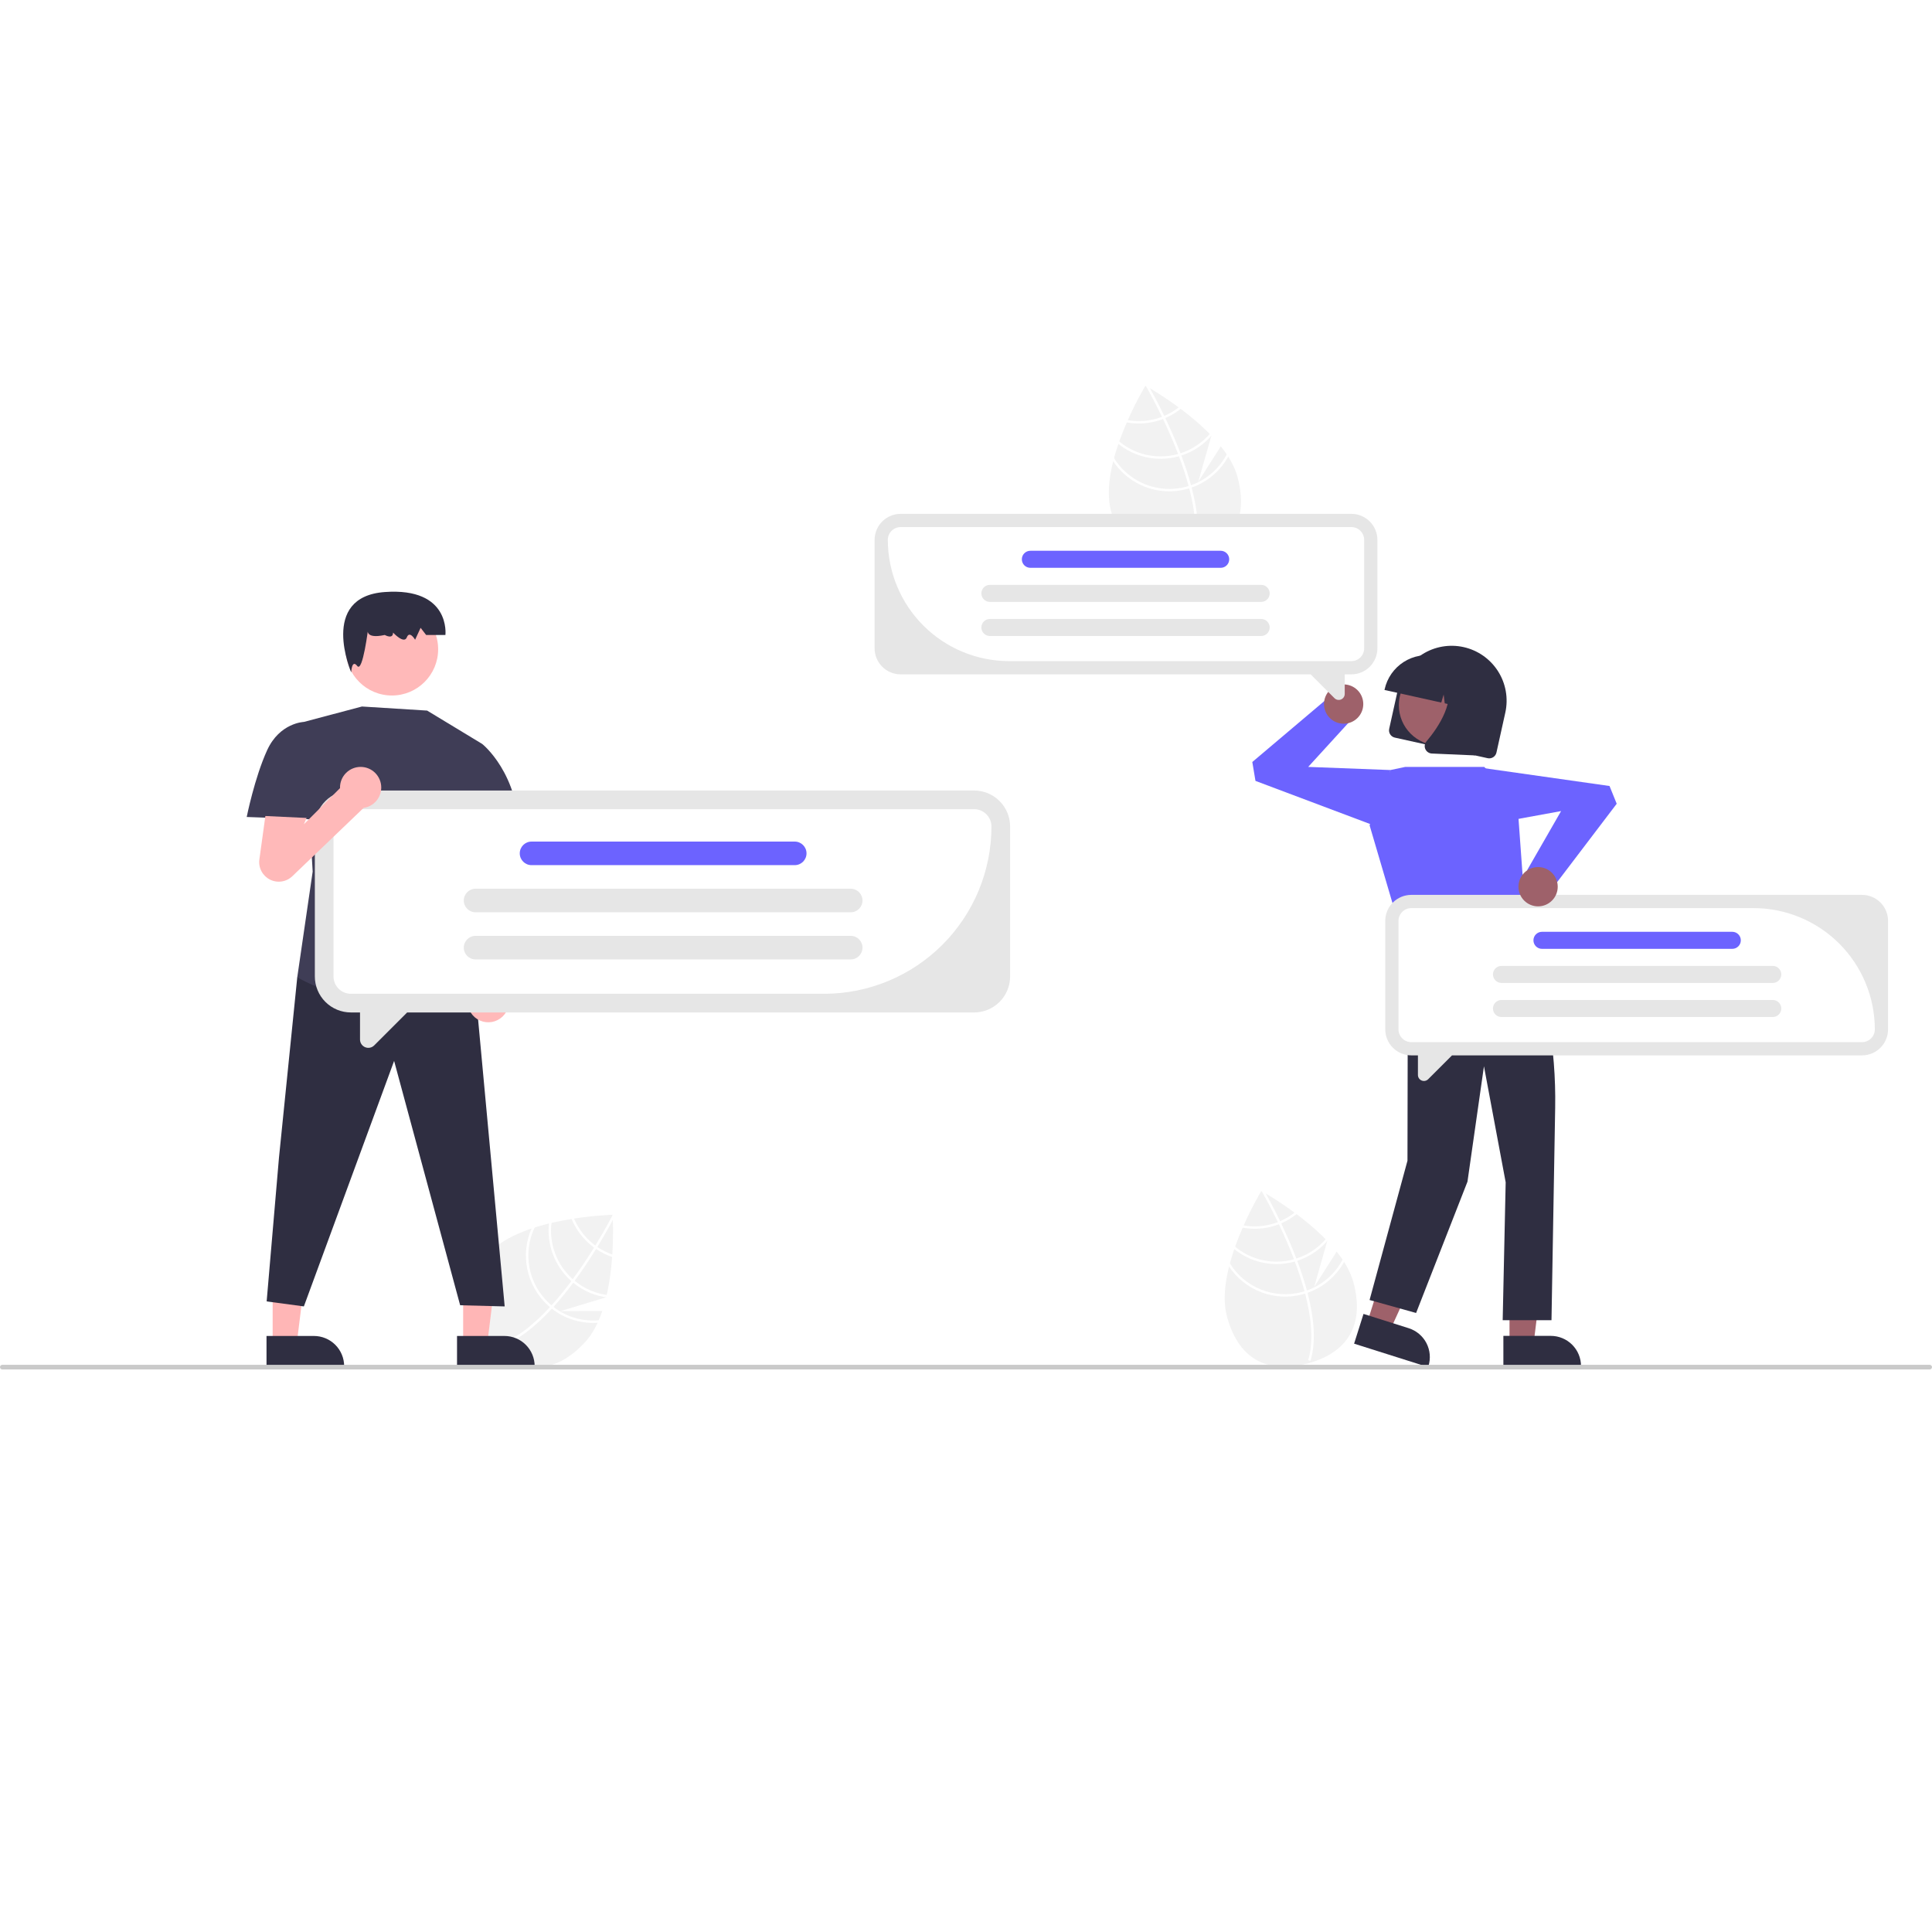 <?xml version="1.0" encoding="UTF-8"?>
<svg xmlns="http://www.w3.org/2000/svg" width="500" height="500" viewBox="0 0 500 500" fill="none">
  <rect width="500" height="500" fill="white"></rect>
  <g clip-path="url(#clip0_1501_89)">
    <path d="M345.929 323.912L340.108 333.063L343.498 321.15C336.34 313.68 326.43 308.216 326.43 308.216C326.43 308.216 314.227 328.271 317.511 340.608C320.796 352.945 329.276 355.3 338.323 352.891C347.37 350.483 353.558 344.223 350.273 331.886C349.542 329.14 347.954 326.444 345.929 323.912Z" fill="#F2F2F2"></path>
    <path d="M338.227 333.975L338.389 334.583C340.235 341.661 340.511 347.494 339.206 352C339.188 352.066 339.166 352.13 339.148 352.196L338.844 352.106L338.552 352.016C340.031 347.131 339.371 340.96 337.763 334.785C337.713 334.586 337.662 334.383 337.605 334.183C336.902 331.575 336.039 328.977 335.1 326.481C335.03 326.287 334.955 326.091 334.88 325.894C333.624 322.605 332.251 319.508 330.98 316.839C330.891 316.65 330.799 316.462 330.708 316.277C328.537 311.767 326.697 308.573 326.283 307.867C326.234 307.78 326.205 307.733 326.199 307.722L326.464 307.564L326.466 307.561L326.733 307.402C326.739 307.414 326.836 307.572 327.005 307.868C327.645 308.975 329.343 311.988 331.302 316.038C331.389 316.221 331.481 316.409 331.57 316.598C332.604 318.763 333.701 321.199 334.744 323.784C335.007 324.433 335.258 325.075 335.498 325.711C335.576 325.906 335.651 326.102 335.722 326.296C336.737 328.995 337.572 331.554 338.227 333.975Z" fill="white"></path>
    <path d="M331.302 316.037C331.107 316.118 330.91 316.2 330.708 316.276C330.159 316.484 329.6 316.664 329.033 316.815C326.617 317.462 324.087 317.558 321.629 317.097C321.545 317.29 321.461 317.484 321.375 317.681C323.967 318.19 326.641 318.1 329.193 317.417C329.799 317.256 330.395 317.063 330.98 316.839C331.179 316.763 331.376 316.681 331.57 316.598C333.171 315.916 334.66 314.994 335.985 313.865C335.811 313.734 335.641 313.605 335.475 313.479C334.218 314.532 332.811 315.394 331.302 316.037Z" fill="white"></path>
    <path d="M335.498 325.71C335.294 325.777 335.088 325.839 334.88 325.894C334.818 325.914 334.751 325.931 334.688 325.948C332.07 326.645 329.321 326.699 326.677 326.105C324.033 325.51 321.573 324.285 319.504 322.534C319.431 322.744 319.358 322.953 319.289 323.165C321.427 324.925 323.954 326.15 326.659 326.738C329.365 327.327 332.172 327.263 334.848 326.55C334.933 326.528 335.017 326.505 335.101 326.48C335.31 326.421 335.517 326.359 335.722 326.295C338.892 325.275 341.702 323.363 343.814 320.788C343.671 320.636 343.527 320.484 343.38 320.333C341.332 322.854 338.593 324.723 335.498 325.71Z" fill="white"></path>
    <path d="M338.227 333.975C338.021 334.049 337.814 334.117 337.605 334.182C337.382 334.251 337.158 334.317 336.932 334.377C333.412 335.31 329.685 335.078 326.308 333.715C322.932 332.352 320.087 329.932 318.201 326.817C318.131 327.097 318.059 327.374 317.995 327.652C320.004 330.726 322.931 333.088 326.359 334.404C329.787 335.719 333.543 335.92 337.092 334.98C337.318 334.919 337.543 334.856 337.763 334.785C337.975 334.722 338.182 334.654 338.389 334.583C342.557 333.117 346.012 330.121 348.054 326.204C347.932 325.998 347.801 325.797 347.669 325.594C345.731 329.509 342.345 332.515 338.227 333.975Z" fill="white"></path>
    <path d="M315.939 115.509L310.118 124.661L313.509 112.747C306.35 105.278 296.44 99.814 296.44 99.814C296.44 99.814 284.237 119.869 287.522 132.206C290.806 144.542 299.287 146.897 308.334 144.489C317.381 142.08 323.568 135.82 320.284 123.484C319.553 120.738 317.965 118.042 315.939 115.509Z" fill="#F2F2F2"></path>
    <path d="M308.238 125.573L308.4 126.181C310.245 133.259 310.521 139.091 309.216 143.597C309.198 143.663 309.177 143.727 309.159 143.793L308.854 143.703L308.563 143.613C310.041 138.729 309.382 132.557 307.773 126.383C307.723 126.184 307.673 125.981 307.616 125.78C306.912 123.173 306.05 120.575 305.111 118.078C305.04 117.884 304.965 117.688 304.89 117.492C303.634 114.203 302.262 111.106 300.99 108.437C300.901 108.248 300.809 108.06 300.718 107.874C298.547 103.365 296.707 100.17 296.294 99.465C296.245 99.378 296.216 99.331 296.21 99.32L296.474 99.162L296.476 99.158L296.744 99C296.75 99.011 296.847 99.169 297.016 99.466C297.655 100.572 299.354 103.586 301.312 107.636C301.4 107.819 301.492 108.007 301.581 108.196C302.615 110.361 303.711 112.796 304.754 115.381C305.017 116.03 305.269 116.673 305.509 117.308C305.587 117.503 305.661 117.7 305.732 117.893C306.747 120.592 307.583 123.152 308.238 125.573Z" fill="white"></path>
    <path d="M301.312 107.636C301.118 107.717 300.92 107.798 300.718 107.875C300.169 108.083 299.61 108.263 299.043 108.414C296.628 109.06 294.097 109.157 291.639 108.696C291.555 108.889 291.471 109.082 291.385 109.279C293.977 109.788 296.652 109.698 299.204 109.016C299.809 108.855 300.405 108.661 300.99 108.437C301.189 108.362 301.387 108.28 301.581 108.196C303.182 107.514 304.67 106.593 305.995 105.464C305.822 105.333 305.652 105.204 305.486 105.077C304.228 106.131 302.822 106.993 301.312 107.636Z" fill="white"></path>
    <path d="M305.509 117.309C305.304 117.376 305.098 117.437 304.891 117.493C304.828 117.512 304.762 117.53 304.699 117.547C302.08 118.244 299.332 118.298 296.688 117.703C294.044 117.109 291.583 115.884 289.515 114.133C289.442 114.342 289.369 114.552 289.299 114.764C291.437 116.523 293.964 117.748 296.67 118.337C299.376 118.926 302.183 118.861 304.859 118.149C304.943 118.126 305.028 118.104 305.111 118.079C305.321 118.019 305.527 117.958 305.732 117.894C308.903 116.873 311.712 114.962 313.825 112.387C313.681 112.235 313.537 112.083 313.391 111.932C311.343 114.453 308.603 116.321 305.509 117.309Z" fill="white"></path>
    <path d="M308.238 125.572C308.032 125.647 307.824 125.715 307.616 125.78C307.393 125.849 307.168 125.915 306.943 125.975C303.423 126.908 299.696 126.675 296.319 125.313C292.942 123.95 290.098 121.53 288.212 118.415C288.141 118.695 288.07 118.972 288.005 119.25C290.014 122.324 292.941 124.686 296.369 126.001C299.798 127.317 303.553 127.518 307.103 126.577C307.329 126.517 307.554 126.454 307.773 126.383C307.985 126.32 308.193 126.252 308.4 126.18C312.567 124.714 316.022 121.719 318.065 117.801C317.942 117.595 317.811 117.395 317.68 117.191C315.742 121.107 312.355 124.113 308.238 125.572Z" fill="white"></path>
    <path d="M155.873 339.273L145.028 339.322L156.883 335.735C159.299 325.675 158.539 314.384 158.539 314.384C158.539 314.384 135.07 314.957 126.466 324.389C117.862 333.82 120.465 342.228 127.381 348.538C134.297 354.848 142.908 356.67 151.513 347.238C153.428 345.139 154.837 342.346 155.873 339.273Z" fill="#F2F2F2"></path>
    <path d="M143.244 338.233L142.82 338.698C137.862 344.076 133.104 347.461 128.608 348.799C128.543 348.819 128.477 348.835 128.412 348.856L128.323 348.551L128.241 348.257C133.15 346.861 137.986 342.97 142.311 338.28C142.452 338.13 142.595 337.978 142.733 337.822C144.547 335.82 146.266 333.69 147.859 331.551C147.984 331.387 148.108 331.218 148.233 331.049C150.321 328.214 152.185 325.386 153.743 322.873C153.854 322.696 153.963 322.517 154.07 322.34C156.69 318.076 158.383 314.801 158.753 314.072C158.8 313.984 158.824 313.934 158.83 313.923L159.106 314.06L159.11 314.06L159.388 314.199C159.381 314.211 159.301 314.378 159.143 314.68C158.558 315.816 156.94 318.874 154.592 322.711C154.485 322.883 154.376 323.062 154.265 323.239C153.003 325.28 151.546 327.519 149.935 329.793C149.531 330.365 149.127 330.924 148.722 331.47C148.6 331.641 148.475 331.81 148.35 331.974C146.628 334.287 144.926 336.373 143.244 338.233Z" fill="white"></path>
    <path d="M154.592 322.711C154.418 322.591 154.243 322.469 154.07 322.34C153.598 321.991 153.144 321.618 152.711 321.222C150.861 319.539 149.412 317.463 148.471 315.146C148.264 315.179 148.056 315.213 147.843 315.247C148.816 317.703 150.337 319.904 152.291 321.683C152.754 322.105 153.239 322.502 153.743 322.873C153.915 323 154.09 323.122 154.265 323.239C155.705 324.218 157.284 324.972 158.95 325.477C158.967 325.26 158.983 325.047 159 324.839C157.434 324.351 155.948 323.633 154.592 322.711Z" fill="white"></path>
    <path d="M148.722 331.47C148.555 331.334 148.392 331.194 148.233 331.049C148.183 331.007 148.132 330.961 148.084 330.917C146.082 329.091 144.551 326.807 143.622 324.262C142.693 321.716 142.394 318.983 142.749 316.297C142.533 316.349 142.317 316.4 142.101 316.457C141.777 319.207 142.112 321.995 143.079 324.589C144.046 327.184 145.618 329.511 147.664 331.377C147.728 331.436 147.793 331.495 147.859 331.551C148.022 331.696 148.185 331.836 148.35 331.974C150.922 334.09 154.05 335.42 157.358 335.806C157.408 335.603 157.458 335.4 157.506 335.195C154.278 334.834 151.225 333.54 148.722 331.47Z" fill="white"></path>
    <path d="M143.244 338.232C143.07 338.099 142.901 337.961 142.733 337.821C142.554 337.67 142.378 337.518 142.205 337.36C139.518 334.903 137.699 331.641 137.02 328.064C136.342 324.486 136.84 320.785 138.441 317.515C138.168 317.607 137.896 317.696 137.627 317.792C136.127 321.144 135.722 324.883 136.468 328.479C137.214 332.074 139.075 335.343 141.785 337.82C141.958 337.978 142.132 338.133 142.311 338.279C142.479 338.424 142.648 338.561 142.82 338.697C146.306 341.411 150.693 342.699 155.093 342.299C155.2 342.085 155.298 341.867 155.399 341.646C151.057 342.132 146.697 340.907 143.244 338.232Z" fill="white"></path>
    <path d="M119.867 347.782L126.099 347.782L129.063 323.745L119.866 323.746L119.867 347.782Z" fill="#FFB6B6"></path>
    <path d="M118.278 345.748L130.55 345.747H130.551C132.625 345.747 134.614 346.571 136.081 348.038C137.547 349.505 138.371 351.494 138.372 353.568V353.822L118.278 353.823L118.278 345.748Z" fill="#2F2E41"></path>
    <path d="M70.562 347.782L76.794 347.782L79.758 323.745L70.561 323.746L70.562 347.782Z" fill="#FFB6B6"></path>
    <path d="M68.973 345.748L81.245 345.747H81.246C83.32 345.747 85.309 346.571 86.776 348.038C88.243 349.505 89.067 351.494 89.067 353.568V353.822L68.973 353.823L68.973 345.748Z" fill="#2F2E41"></path>
    <path d="M81.131 249.05L76.931 252.915L72.197 299.616L69.01 336.801L78.64 338.1L101.997 274.563L119.088 337.799L130.61 338.1L122.963 255.556L81.131 249.05Z" fill="#2F2E41"></path>
    <path d="M101.428 179.995C108.035 179.995 113.391 174.639 113.391 168.032C113.391 161.425 108.035 156.068 101.428 156.068C94.821 156.068 89.464 161.425 89.464 168.032C89.464 174.639 94.821 179.995 101.428 179.995Z" fill="#FFB9B9"></path>
    <path d="M95.305 162.477C95.305 162.477 93.879 165.563 99.584 164.329C99.584 164.329 101.724 165.563 101.724 163.711C101.724 163.711 104.576 166.798 105.289 164.946C106.002 163.094 107.429 165.563 107.429 165.563L108.855 162.477L110.281 164.329H115.273C115.273 164.329 116.699 151.982 99.584 153.217C82.469 154.451 90.889 174.013 90.889 174.013C90.889 174.013 91.026 170.502 92.453 172.354C93.879 174.206 95.305 162.477 95.305 162.477Z" fill="#2F2E41"></path>
    <path d="M110.543 183.9L93.673 182.844L78.64 186.832L80.919 225.57L76.931 252.915C76.931 252.915 98.811 266.29 123.646 255.764L121.287 249.558C121.287 249.558 121.205 240.061 119.213 238.202C117.22 236.342 117.379 221.013 117.379 221.013L124.785 192.528L110.543 183.9Z" fill="#3F3D56"></path>
    <path d="M82.656 188.054L78.64 186.831C78.64 186.831 72.386 187.04 69.134 194.155C65.882 201.269 63.849 211.435 63.849 211.435L84.503 212.182L82.656 188.054Z" fill="#3F3D56"></path>
    <path d="M130.596 255.966L129.928 213.978L121.004 215.316L122.975 255.097C122.164 255.763 121.567 256.653 121.259 257.657C120.95 258.66 120.944 259.732 121.241 260.738C121.538 261.745 122.125 262.642 122.929 263.317C123.732 263.992 124.717 264.415 125.76 264.534C126.803 264.653 127.857 264.462 128.792 263.985C129.727 263.508 130.501 262.766 131.017 261.852C131.533 260.938 131.768 259.893 131.693 258.846C131.618 257.799 131.237 256.797 130.596 255.966Z" fill="#FFB9B9"></path>
    <path d="M119.762 196.187L124.785 192.528C124.785 192.528 134.437 200.077 134.47 216.685L121.004 219.951L113.391 209L119.762 196.187Z" fill="#3F3D56"></path>
    <path d="M390.662 347.759L396.894 347.758L399.858 323.722L390.661 323.722L390.662 347.759Z" fill="#9E616A"></path>
    <path d="M389.073 345.723L401.345 345.723C403.419 345.723 405.409 346.547 406.875 348.013C408.342 349.48 409.166 351.469 409.166 353.543V353.798L389.073 353.798L389.073 345.723Z" fill="#2F2E41"></path>
    <path d="M353.778 342.459L359.719 344.339L369.795 322.316L361.027 319.542L353.778 342.459Z" fill="#9E616A"></path>
    <path d="M352.876 340.04L364.577 343.741C366.554 344.367 368.203 345.753 369.159 347.593C370.115 349.434 370.301 351.579 369.675 353.557L369.599 353.799L350.441 347.739L352.876 340.04Z" fill="#2F2E41"></path>
    <path d="M367.809 237.981L364.351 247.735L364.253 300.388L354.446 336.438L366.485 339.797L379.782 305.806L384.047 275.949L389.668 305.979L388.894 341.672H401.525L402.478 286.669C402.746 271.222 400.043 255.867 394.517 241.44L367.809 237.981Z" fill="#2F2E41"></path>
    <path d="M363.691 198.474H384.106L392.637 207.004L395.185 242.266L364.351 247.227L354.446 213.583L359.84 199.284L363.691 198.474Z" fill="#6C63FF"></path>
    <path d="M356.349 213.92L324.916 202.093L324.097 197.204L343.921 180.431L350.519 185.379L338.56 198.474L359.84 199.284L356.349 213.92Z" fill="#6C63FF"></path>
    <path d="M347.733 187.292C350.541 187.292 352.816 185.016 352.816 182.209C352.816 179.402 350.541 177.126 347.733 177.126C344.926 177.126 342.65 179.402 342.65 182.209C342.65 185.016 344.926 187.292 347.733 187.292Z" fill="#9E616A"></path>
    <path d="M359.522 188.612L361.819 178.255C362.638 174.577 364.883 171.375 368.062 169.352C371.241 167.329 375.093 166.651 378.772 167.467C382.451 168.283 385.655 170.526 387.681 173.703C389.706 176.88 390.388 180.731 389.576 184.411L387.279 194.768C387.169 195.262 386.867 195.692 386.44 195.964C386.013 196.236 385.495 196.328 385.001 196.219L360.973 190.89C360.478 190.78 360.048 190.478 359.776 190.051C359.504 189.624 359.413 189.107 359.522 188.612Z" fill="#2F2E41"></path>
    <path d="M372.445 192.928C378.201 192.928 382.867 188.262 382.867 182.505C382.867 176.749 378.201 172.083 372.445 172.083C366.689 172.083 362.022 176.749 362.022 182.505C362.022 188.262 366.689 192.928 372.445 192.928Z" fill="#9E616A"></path>
    <path d="M358.351 178.355C359 175.445 360.777 172.911 363.291 171.31C365.806 169.708 368.853 169.169 371.765 169.811L373.836 170.271C376.746 170.919 379.28 172.696 380.882 175.211C382.483 177.725 383.022 180.772 382.38 183.684L382.334 183.891L377.956 182.92L377.39 178.408L376.165 182.523L373.902 182.021L373.617 179.745L372.998 181.821L358.305 178.562L358.351 178.355Z" fill="#2F2E41"></path>
    <path d="M368.875 193.864C368.731 193.54 368.682 193.182 368.733 192.832C368.783 192.481 368.932 192.152 369.162 191.882C372.283 188.193 377.067 181.16 374.043 175.498L373.825 175.091L385.669 177.717L381.725 195.498L370.546 195.011C370.432 195.006 370.32 194.991 370.209 194.967C369.916 194.901 369.642 194.768 369.41 194.576C369.178 194.384 368.995 194.14 368.875 193.864Z" fill="#2F2E41"></path>
    <path d="M499.395 354.418H0.605C0.445 354.418 0.291 354.354 0.178 354.241C0.065 354.127 0.002 353.973 0.002 353.813C0.002 353.653 0.065 353.499 0.178 353.386C0.291 353.272 0.445 353.208 0.605 353.208H499.395C499.555 353.208 499.709 353.272 499.823 353.385C499.936 353.499 500 353.653 500 353.813C500 353.974 499.936 354.128 499.823 354.241C499.709 354.355 499.555 354.418 499.395 354.418Z" fill="#CACACA"></path>
    <path d="M252.095 204.584H90.804C89.58 204.584 88.368 204.825 87.237 205.294C86.105 205.762 85.078 206.449 84.212 207.315C83.346 208.181 82.659 209.208 82.191 210.34C81.722 211.471 81.481 212.683 81.481 213.907V252.698C81.481 253.923 81.722 255.135 82.191 256.266C82.659 257.397 83.346 258.425 84.212 259.291C85.078 260.157 86.105 260.843 87.237 261.312C88.368 261.78 89.58 262.022 90.804 262.022H93.172V269.03C93.172 269.455 93.298 269.871 93.534 270.224C93.77 270.578 94.106 270.854 94.499 271.016C94.892 271.179 95.324 271.222 95.742 271.139C96.159 271.056 96.542 270.851 96.842 270.55L105.371 262.022H252.095C253.319 262.022 254.532 261.78 255.663 261.312C256.794 260.843 257.822 260.157 258.688 259.291C259.553 258.425 260.24 257.397 260.709 256.266C261.177 255.135 261.418 253.923 261.418 252.698V213.907C261.418 212.683 261.177 211.471 260.709 210.34C260.24 209.208 259.553 208.181 258.688 207.315C257.822 206.449 256.794 205.762 255.663 205.294C254.532 204.825 253.319 204.584 252.095 204.584Z" fill="#E6E6E6"></path>
    <path d="M213.304 257.193H90.805C89.613 257.191 88.47 256.718 87.628 255.875C86.785 255.032 86.311 253.89 86.31 252.698V213.908C86.311 212.716 86.785 211.574 87.628 210.731C88.47 209.888 89.613 209.414 90.804 209.413H252.095C253.286 209.414 254.429 209.888 255.272 210.731C256.114 211.574 256.588 212.716 256.59 213.908C256.577 225.384 252.012 236.386 243.897 244.501C235.783 252.615 224.78 257.18 213.304 257.193Z" fill="white"></path>
    <path d="M205.675 217.8H137.563C135.879 217.8 134.513 219.165 134.513 220.85V220.85C134.513 222.534 135.879 223.899 137.563 223.899H205.675C207.359 223.899 208.725 222.534 208.725 220.85C208.725 219.165 207.359 217.8 205.675 217.8Z" fill="#6C63FF"></path>
    <path d="M220.162 229.999H123.077C121.392 229.999 120.027 231.364 120.027 233.049V233.049C120.027 234.733 121.392 236.099 123.077 236.099H220.162C221.846 236.099 223.211 234.733 223.211 233.049C223.211 231.364 221.846 229.999 220.162 229.999Z" fill="#E6E6E6"></path>
    <path d="M220.162 242.198H123.077C121.392 242.198 120.027 243.564 120.027 245.248V245.248C120.027 246.932 121.392 248.298 123.077 248.298H220.162C221.846 248.298 223.211 246.932 223.211 245.248C223.211 243.564 221.846 242.198 220.162 242.198Z" fill="#E6E6E6"></path>
    <path d="M481.885 231.593H365.246C364.36 231.593 363.483 231.767 362.665 232.106C361.847 232.445 361.104 232.941 360.478 233.568C359.852 234.194 359.355 234.937 359.016 235.755C358.678 236.573 358.503 237.45 358.503 238.335V266.387C358.503 267.273 358.678 268.149 359.016 268.967C359.355 269.785 359.852 270.529 360.478 271.155C361.104 271.781 361.847 272.278 362.665 272.616C363.483 272.955 364.36 273.13 365.246 273.13H366.958V278.198C366.958 278.505 367.049 278.806 367.22 279.062C367.39 279.317 367.633 279.517 367.917 279.634C368.202 279.752 368.514 279.783 368.816 279.723C369.117 279.663 369.395 279.515 369.612 279.297L375.78 273.13H481.885C482.77 273.13 483.647 272.955 484.465 272.616C485.283 272.278 486.027 271.781 486.653 271.155C487.279 270.529 487.775 269.785 488.114 268.967C488.453 268.149 488.627 267.273 488.627 266.387V238.335C488.627 237.45 488.453 236.573 488.114 235.755C487.775 234.937 487.279 234.194 486.653 233.568C486.026 232.941 485.283 232.445 484.465 232.106C483.647 231.767 482.77 231.593 481.885 231.593Z" fill="#E6E6E6"></path>
    <path d="M481.885 269.708H365.246C364.365 269.707 363.521 269.357 362.899 268.735C362.276 268.112 361.926 267.268 361.925 266.388V238.335C361.926 237.455 362.276 236.611 362.899 235.988C363.521 235.366 364.365 235.016 365.246 235.015H453.833C462.151 235.024 470.125 238.333 476.007 244.214C481.888 250.096 485.197 258.07 485.206 266.388C485.205 267.268 484.855 268.112 484.232 268.735C483.61 269.357 482.766 269.707 481.885 269.708Z" fill="white"></path>
    <path d="M448.316 241.15H399.06C397.842 241.15 396.854 242.138 396.854 243.356C396.854 244.574 397.842 245.561 399.06 245.561H448.316C449.534 245.561 450.522 244.574 450.522 243.356C450.522 242.138 449.534 241.15 448.316 241.15Z" fill="#6C63FF"></path>
    <path d="M458.792 249.973H388.584C387.366 249.973 386.378 250.96 386.378 252.178C386.378 253.396 387.366 254.384 388.584 254.384H458.792C460.01 254.384 460.997 253.396 460.997 252.178C460.997 250.96 460.01 249.973 458.792 249.973Z" fill="#E6E6E6"></path>
    <path d="M458.792 258.794H388.584C387.366 258.794 386.378 259.781 386.378 260.999C386.378 262.218 387.366 263.205 388.584 263.205H458.792C460.01 263.205 460.997 262.218 460.997 260.999C460.997 259.781 460.01 258.794 458.792 258.794Z" fill="#E6E6E6"></path>
    <path d="M233.088 132.983H349.728C350.613 132.983 351.49 133.158 352.308 133.497C353.126 133.835 353.869 134.332 354.495 134.958C355.121 135.584 355.618 136.328 355.957 137.146C356.296 137.964 356.47 138.84 356.47 139.726V167.778C356.47 168.663 356.296 169.54 355.957 170.358C355.618 171.176 355.121 171.919 354.495 172.545C353.869 173.172 353.126 173.668 352.308 174.007C351.49 174.346 350.613 174.52 349.728 174.52H348.016V179.588C348.016 179.896 347.924 180.197 347.753 180.452C347.583 180.708 347.34 180.907 347.056 181.025C346.772 181.143 346.459 181.173 346.157 181.113C345.856 181.053 345.579 180.905 345.361 180.688L339.194 174.52H233.088C232.203 174.52 231.326 174.346 230.508 174.007C229.69 173.668 228.947 173.172 228.321 172.545C227.694 171.919 227.198 171.176 226.859 170.358C226.52 169.54 226.346 168.663 226.346 167.778V139.726C226.346 138.84 226.52 137.964 226.859 137.146C227.198 136.328 227.694 135.584 228.321 134.958C228.947 134.332 229.69 133.835 230.508 133.497C231.326 133.158 232.203 132.983 233.088 132.983Z" fill="#E6E6E6"></path>
    <path d="M349.728 171.099H261.14C252.823 171.089 244.848 167.781 238.967 161.9C233.085 156.018 229.777 148.044 229.767 139.726C229.768 138.846 230.118 138.002 230.741 137.379C231.364 136.757 232.208 136.406 233.088 136.405H349.728C350.608 136.406 351.452 136.756 352.075 137.379C352.697 138.002 353.047 138.846 353.048 139.726V167.778C353.047 168.658 352.697 169.503 352.075 170.125C351.452 170.748 350.608 171.098 349.728 171.099Z" fill="white"></path>
    <path d="M266.657 146.951H315.913C317.131 146.951 318.119 145.964 318.119 144.746C318.119 143.528 317.131 142.54 315.913 142.54H266.657C265.439 142.54 264.452 143.528 264.452 144.746C264.452 145.964 265.439 146.951 266.657 146.951Z" fill="#6C63FF"></path>
    <path d="M256.181 155.773H326.389C327.608 155.773 328.595 154.786 328.595 153.568C328.595 152.35 327.608 151.362 326.389 151.362H256.181C254.963 151.362 253.976 152.35 253.976 153.568C253.976 154.786 254.963 155.773 256.181 155.773Z" fill="#E6E6E6"></path>
    <path d="M256.181 164.596H326.389C327.608 164.596 328.595 163.608 328.595 162.39C328.595 161.172 327.608 160.185 326.389 160.185H256.181C254.963 160.185 253.976 161.172 253.976 162.39C253.976 163.608 254.963 164.596 256.181 164.596Z" fill="#E6E6E6"></path>
    <path d="M98.667 203.811C98.667 202.395 98.105 201.038 97.104 200.037C96.103 199.036 94.746 198.474 93.33 198.474C91.915 198.474 90.557 199.036 89.556 200.037C88.555 201.038 87.993 202.395 87.993 203.811C87.993 203.863 87.999 203.913 88.001 203.965L78.64 213.326L79.352 211.689L68.678 211.181L67.121 222.451C66.984 223.491 67.174 224.549 67.664 225.476C68.154 226.404 68.92 227.157 69.857 227.631C70.793 228.105 71.853 228.276 72.891 228.122C73.929 227.967 74.893 227.494 75.651 226.768L94.102 209.086C95.37 208.901 96.528 208.267 97.367 207.298C98.205 206.33 98.667 205.092 98.667 203.811Z" fill="#FFB9B9"></path>
    <path d="M383.294 198.688L416.544 203.415L418.403 208.01L402.689 228.684L395.175 225.284L404.009 209.908L383.06 213.732L383.294 198.688Z" fill="#6C63FF"></path>
    <path d="M398.055 234.563C400.862 234.563 403.138 232.288 403.138 229.48C403.138 226.673 400.862 224.397 398.055 224.397C395.247 224.397 392.972 226.673 392.972 229.48C392.972 232.288 395.247 234.563 398.055 234.563Z" fill="#9E616A"></path>
  </g>
  <defs>
    <clipPath id="clip0_1501_89">
      <rect width="500" height="255.418" fill="white" transform="translate(0 99)"></rect>
    </clipPath>
  </defs>
</svg>
